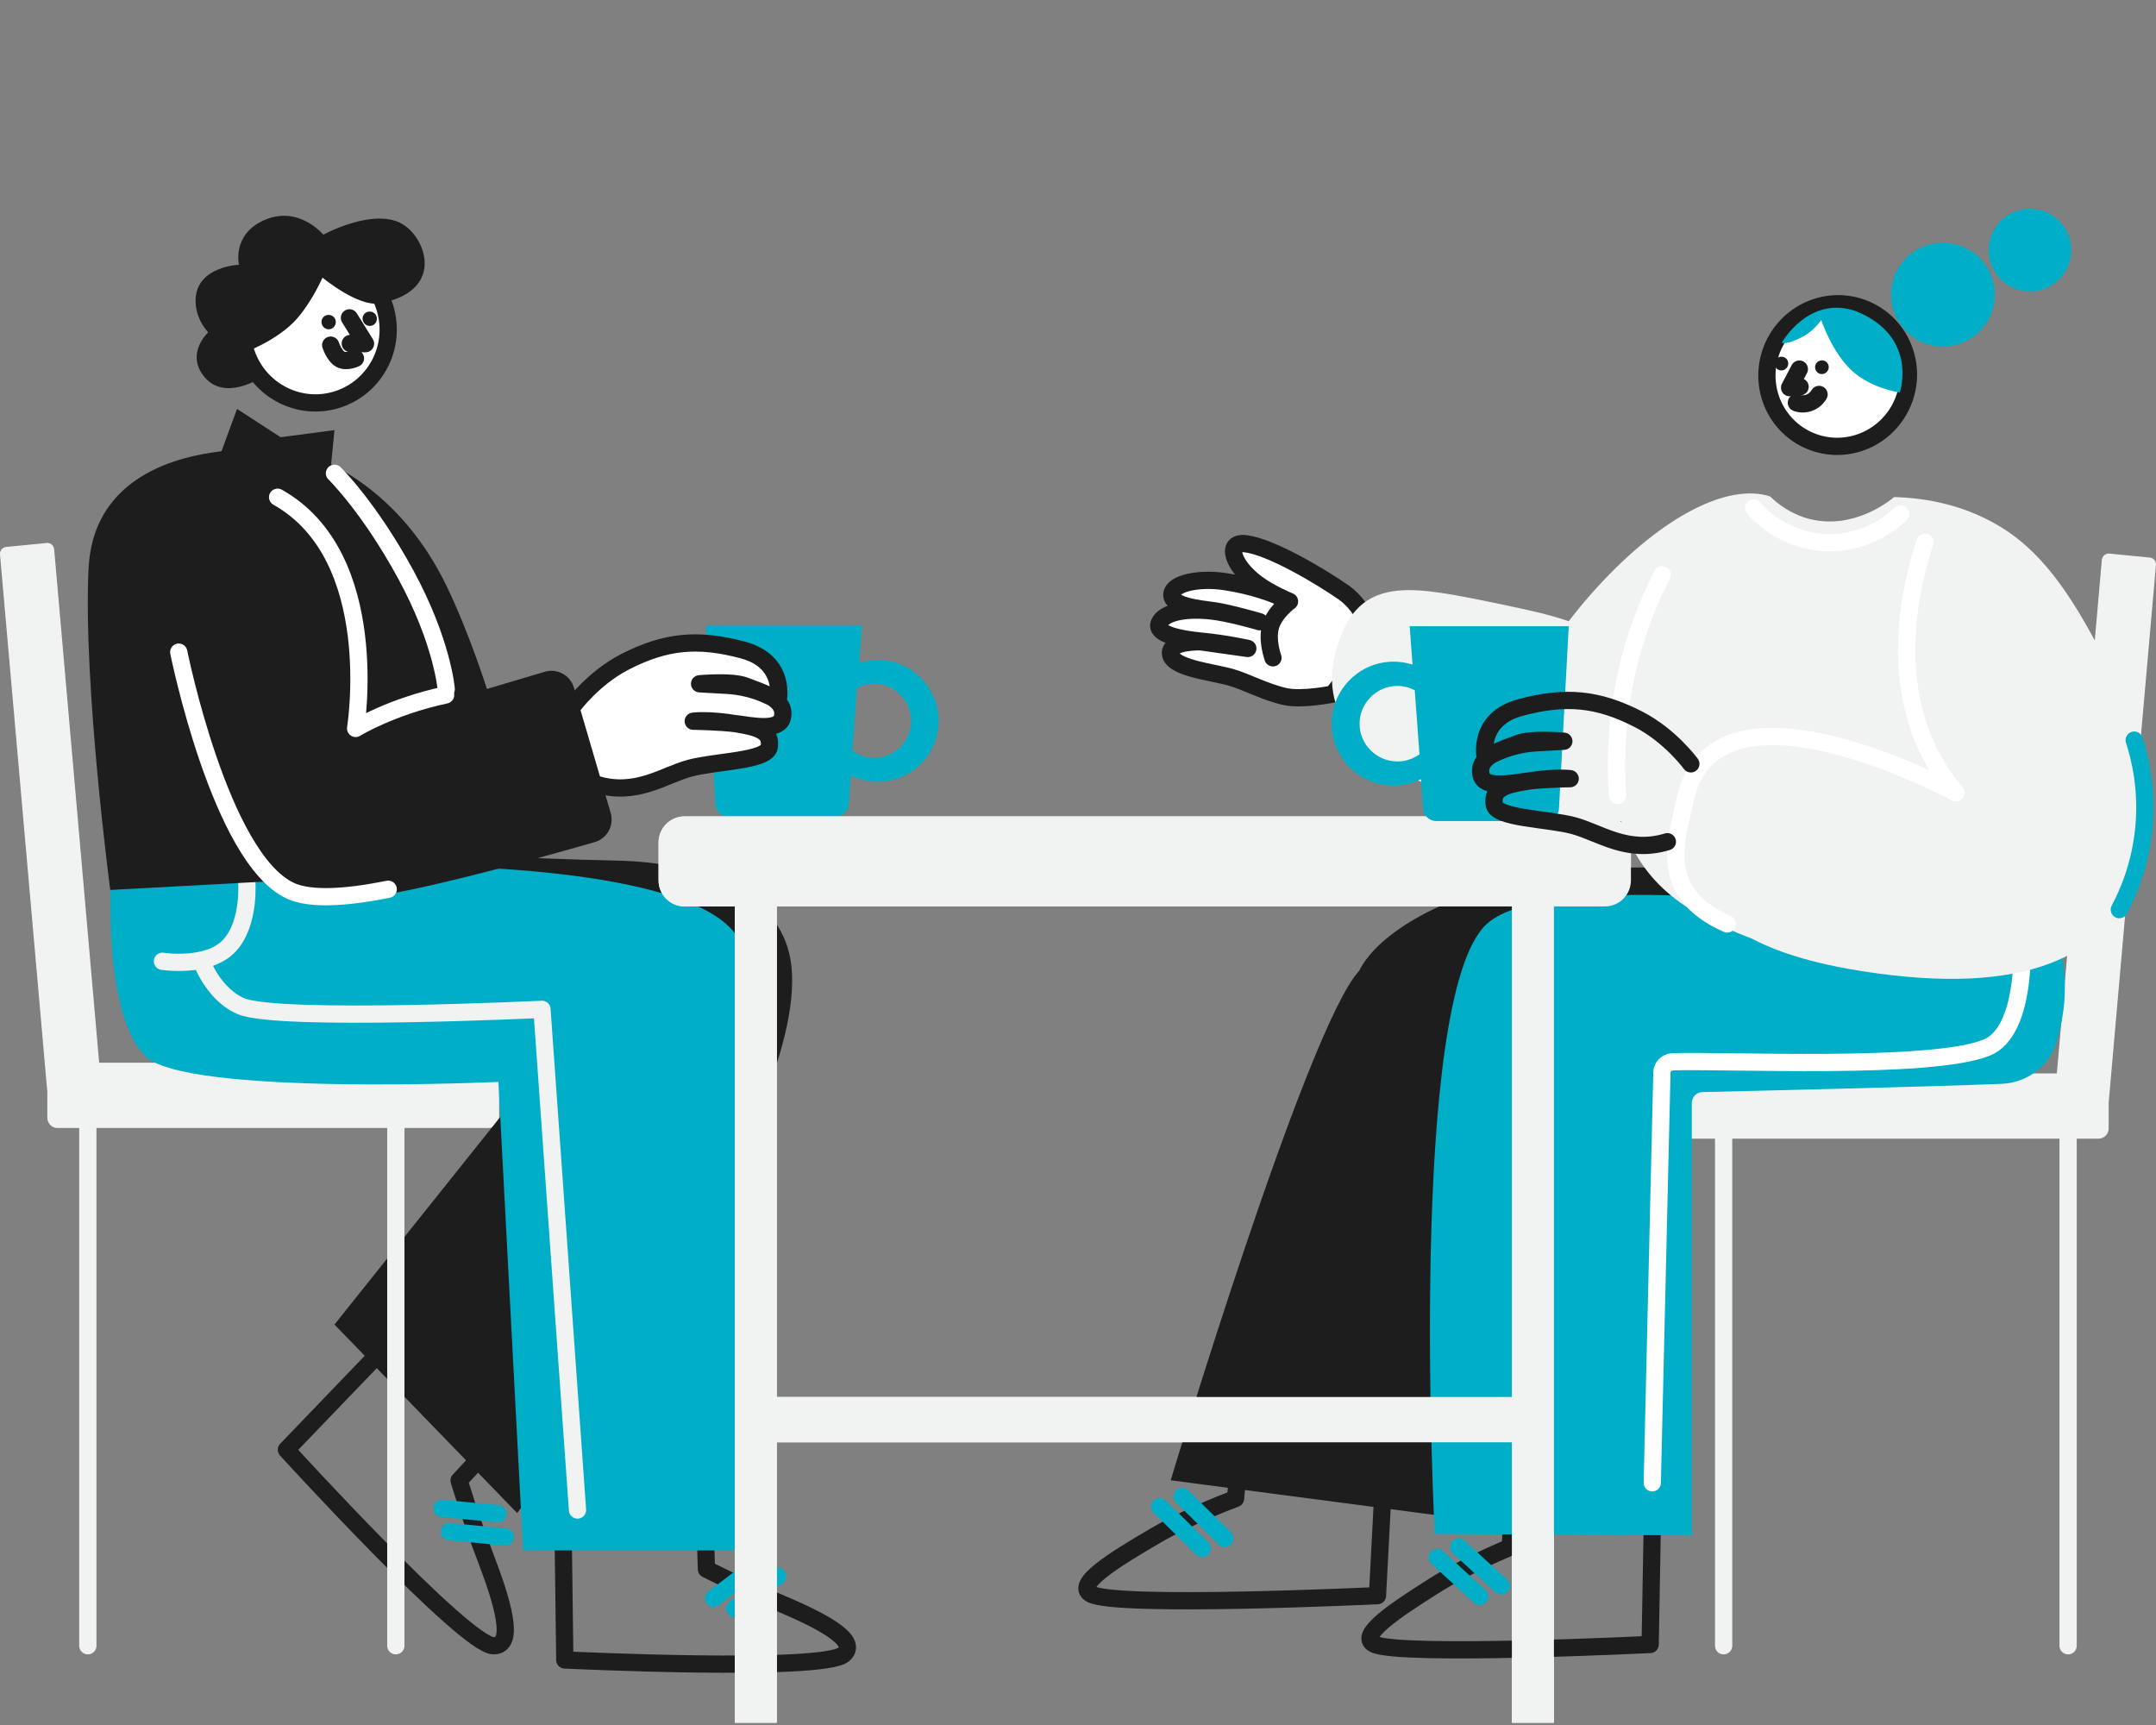 <svg id='dinning_room' width="250" height="200" viewBox="0 0 250 200" fill="none" xmlns="http://www.w3.org/2000/svg">
<rect x="0" y="0" width="250" height="200" fill="#808080" stroke="none"/>
<g clip-path="url(#clip0_3161_3804)">
<path d="M5.426 62.949C5.857 62.907 6.239 63.247 6.281 63.685L11.499 123.215H56.716C57.362 123.215 57.883 123.75 57.883 124.41V129.586C57.883 130.246 57.355 130.781 56.716 130.781H6.656C6.01 130.781 5.489 130.246 5.489 129.586V126.487C5.489 126.487 5.475 126.466 5.475 126.459L-0 64.282C-0.042 63.838 0.278 63.456 0.708 63.414L5.419 62.956L5.426 62.949Z" fill="#F1F2F2"/>
<path d="M10.185 128.704V190.811" stroke="#F1F2F2" stroke-width="2" stroke-linecap="round" stroke-linejoin="round"/>
<path d="M82.944 93.248C82.986 94.047 83.646 94.673 84.445 94.673H96.923C97.708 94.673 98.362 94.068 98.424 93.283L98.674 89.913C99.612 90.379 100.668 90.636 101.787 90.636C105.935 90.636 109.242 87.058 108.804 82.826C108.471 79.651 105.976 77.053 102.815 76.601C101.697 76.441 100.62 76.553 99.64 76.865L99.96 72.488H81.839L82.951 93.255L82.944 93.248ZM98.834 87.051L99.369 79.756C100.015 79.422 100.752 79.241 101.537 79.269C103.83 79.359 105.678 81.305 105.657 83.598C105.643 85.96 103.718 87.864 101.356 87.864C100.411 87.864 99.543 87.558 98.834 87.044V87.051Z" fill="#00AEC7"/>
<path d="M66.394 81.902C66.394 81.902 68.77 78.637 72.446 76.747C77.219 74.287 80.964 73.989 86.119 75.357C91.281 76.726 90.219 81.27 90.219 81.27C90.219 81.27 87.835 79.644 84.278 79.457C80.721 79.269 81.131 79.276 81.131 79.276C81.131 79.276 84.966 78.922 86.446 79.54C87.926 80.159 91.226 80.916 90.726 83.174C90.364 84.807 87.307 84.16 85.369 83.91C83.43 83.66 80.387 83.618 80.387 83.618C80.387 83.618 82.069 83.375 85.369 83.917C87.842 84.32 89.475 84.751 89.197 86.592C88.954 88.239 83.062 88.246 80.012 89.059C76.962 89.872 73.787 92.352 69.118 90.928" fill="white"/>
<path d="M66.394 81.902C66.394 81.902 68.77 78.637 72.446 76.747C77.219 74.287 80.964 73.989 86.119 75.357C91.281 76.726 90.219 81.27 90.219 81.27C90.219 81.27 87.835 79.644 84.278 79.457C80.721 79.269 81.131 79.276 81.131 79.276C81.131 79.276 84.966 78.922 86.446 79.54C87.926 80.159 91.226 80.916 90.726 83.174C90.364 84.807 87.307 84.16 85.369 83.91C83.43 83.66 80.387 83.618 80.387 83.618C80.387 83.618 82.069 83.375 85.369 83.917C87.842 84.32 89.475 84.751 89.197 86.592C88.954 88.239 83.062 88.246 80.012 89.059C76.962 89.872 73.787 92.352 69.118 90.928" stroke="#1D1D1D" stroke-width="2" stroke-linecap="round" stroke-linejoin="round"/>
<path d="M43.105 157.788L33.211 168.084C33.211 168.084 53.895 190.769 57.216 190.811C59.849 190.846 58.223 185.614 56.278 180.528C54.472 175.811 53.235 171.649 53.235 171.649L54.708 170.065" stroke="#1D1D1D" stroke-width="2" stroke-linecap="round" stroke-linejoin="round"/>
<path d="M52.116 177.582L58.592 178.201" stroke="#00AEC7" stroke-width="2" stroke-linecap="round" stroke-linejoin="round"/>
<path d="M51.255 174.886L57.73 175.505" stroke="#00AEC7" stroke-width="2" stroke-linecap="round" stroke-linejoin="round"/>
<path d="M48.489 98.758L63.643 122.45L38.783 153.57L59.967 175.428C59.967 175.428 94.936 129.086 91.636 111.118C90.267 103.663 81.791 99.988 71.487 99.779C60.419 99.557 48.483 98.758 48.483 98.758H48.489Z" fill="#1D1D1D"/>
<path d="M65.324 179.437L65.491 192.458C65.491 192.458 95.506 193.91 97.847 191.805C99.71 190.137 94.978 187.782 90.135 185.739C85.633 183.835 81.916 181.932 81.916 181.932L81.853 179.958" stroke="#1D1D1D" stroke-width="2" stroke-linecap="round" stroke-linejoin="round"/>
<path d="M85.202 186.503L90.149 182.751" stroke="#00AEC7" stroke-width="2" stroke-linecap="round" stroke-linejoin="round"/>
<path d="M82.749 185.301L87.696 181.549" stroke="#00AEC7" stroke-width="2" stroke-linecap="round" stroke-linejoin="round"/>
<path d="M12.972 99.779C12.972 99.779 11.54 116.781 16.765 122.381C21.191 127.126 57.793 125.438 57.793 125.438L60.655 179.75H88.676C88.676 179.75 89.309 114.759 85.536 108.666C80.276 100.161 48.344 100.398 48.344 100.398L12.972 99.786V99.779Z" fill="#00AEC7"/>
<path d="M66.964 175.074L62.844 117.024C62.844 117.024 32.287 118.49 27.951 116.663C26.381 116.003 24.554 114.377 23.359 111.445" stroke="#F1F2F2" stroke-width="2" stroke-linecap="round" stroke-linejoin="round"/>
<path d="M28.598 101.989C28.598 101.989 29.084 106.908 26.631 109.604C24.179 112.299 18.836 111.452 18.836 111.452" stroke="#F1F2F2" stroke-width="2" stroke-linecap="round" stroke-linejoin="round"/>
<path d="M10.276 65.881C10.873 53.687 23.734 52.631 25.686 52.311L27.486 47.413L32.544 50.693L38.783 49.866L38.394 53.833C41.541 55.389 47.565 59.273 51.734 67.847C54.402 73.329 56.459 79.881 56.459 79.881L63.163 77.887C64.609 77.456 66.123 78.283 66.547 79.728L70.813 94.256C71.237 95.701 70.41 97.216 68.965 97.633C62.475 99.502 45.814 104.164 40.77 104.164C35.726 104.164 33.405 102.065 33.405 102.065L12.784 103.184C12.784 103.184 9.616 79.242 10.269 65.881H10.276Z" fill="#1D1D1D"/>
<path d="M38.783 54.875C38.783 54.875 42.771 58.745 47.044 66.596C51.317 74.448 51.741 79.895 51.741 79.895" stroke="white" stroke-width="2" stroke-linecap="round" stroke-linejoin="round"/>
<path d="M45.016 103.101C40.215 104.067 36.011 104.358 33.67 103.275C25.534 99.509 20.726 75.608 20.726 75.608" stroke="white" stroke-width="2" stroke-linecap="round" stroke-linejoin="round"/>
<path d="M32.19 57.648C44.473 64.533 41.236 84.453 41.236 84.453C41.236 84.453 45.37 81.916 51.671 80.576" stroke="white" stroke-width="2" stroke-linecap="round" stroke-linejoin="round"/>
<path d="M43.966 42.327C46.217 38.2 44.723 33.003 40.631 30.71C36.539 28.417 31.39 29.911 29.139 34.031C26.888 38.158 28.382 43.355 32.474 45.641C36.566 47.934 41.708 46.44 43.966 42.32V42.327Z" fill="white" stroke="#1D1D1D" stroke-width="2" stroke-linecap="round" stroke-linejoin="round"/>
<path d="M38.346 40.014C38.346 40.014 38.763 41.278 39.478 41.66C40.194 42.042 41.215 41.549 41.215 41.549" stroke="#1D1D1D" stroke-width="2" stroke-linecap="round" stroke-linejoin="round"/>
<path d="M38.221 36.519C37.762 36.456 37.338 36.762 37.282 37.221C37.227 37.679 37.553 38.11 38.005 38.172C38.464 38.235 38.867 37.908 38.929 37.45C38.992 36.991 38.679 36.581 38.221 36.519Z" fill="#1D1D1D"/>
<path d="M42.987 36.13C42.528 36.067 42.104 36.373 42.049 36.831C41.993 37.29 42.32 37.721 42.771 37.783C43.23 37.846 43.633 37.519 43.695 37.061C43.758 36.602 43.438 36.192 42.987 36.13Z" fill="#1D1D1D"/>
<path d="M40.52 36.852L42.383 39.847L40.618 39.826" stroke="#1D1D1D" stroke-width="2" stroke-linecap="round" stroke-linejoin="round"/>
<path d="M37.394 32.19C37.394 32.19 41.535 35.615 43.994 35.171C51.366 33.844 49.622 28 46.891 26.125C43.605 23.866 37.491 27.209 37.491 27.209C37.491 27.209 34.663 23.769 30.661 25.513C26.867 27.167 27.708 30.696 27.708 30.696C27.708 30.696 22.886 30.877 22.685 34.622C22.56 36.97 24.144 38.527 24.144 38.527C24.144 38.527 21.406 41.042 23.762 43.772C26.096 46.475 30.077 43.883 30.077 43.883L28 41C28 41 32.141 39.576 34.455 36.922C36.219 34.9 37.394 32.19 37.394 32.19Z" fill="#1D1D1D"/>
<path d="M45.898 130.788V190.811" stroke="#F1F2F2" stroke-width="2" stroke-linecap="round" stroke-linejoin="round"/>
<path d="M186.093 94.652H79.387C77.717 94.652 76.364 96.005 76.364 97.674V102.072C76.364 103.741 77.717 105.095 79.387 105.095H186.093C187.762 105.095 189.115 103.741 189.115 102.072V97.674C189.115 96.005 187.762 94.652 186.093 94.652Z" fill="#F1F2F2"/>
<path d="M90.08 99.779H85.202V199.739H90.08V99.779Z" fill="#F1F2F2"/>
<path d="M180.187 99.779H175.31V199.739H180.187V99.779Z" fill="#F1F2F2"/>
<path d="M176.88 161.97H87.634V167.223H176.88V161.97Z" fill="#F1F2F2"/>
<path d="M244.574 64.185C244.143 64.143 243.761 64.484 243.719 64.922L238.501 124.451H188.011C187.364 124.451 186.843 124.986 186.843 125.646V130.823C186.843 131.483 187.371 132.018 188.011 132.018H243.344C243.99 132.018 244.511 131.483 244.511 130.823V127.724C244.511 127.724 244.525 127.703 244.525 127.696L249.993 65.512C250.035 65.067 249.715 64.685 249.284 64.644L244.574 64.185Z" fill="#F1F2F2"/>
<path d="M239.807 129.933V190.811" stroke="#F1F2F2" stroke-width="2" stroke-linecap="round" stroke-linejoin="round"/>
<path d="M199.864 129.933V190.811" stroke="#F1F2F2" stroke-width="2" stroke-linecap="round" stroke-linejoin="round"/>
<path d="M147.608 76.268C147.608 76.268 146.858 74.225 147.337 72.592C147.817 70.959 149.526 69.73 149.526 69.73C149.526 69.73 147.303 68.833 145.698 67.631C142.842 65.491 142.099 62.768 144.405 63.039C147.33 63.379 153.056 66.777 155.793 68.68C158.53 70.584 159.288 74.301 159.288 74.301L154.549 80.471C154.549 80.471 151.034 81.187 149.06 80.77C146.726 80.27 144.482 79.019 142.745 78.533C140.424 77.879 135.783 77.442 135.72 75.726C135.665 74.308 139.243 74.412 139.243 74.412L144.69 75.184C144.69 75.184 142.092 74.6 139.354 74.343C136.818 74.107 133.865 73.516 134.428 72.238C134.984 70.959 137.541 70.522 140.445 70.834C142.592 71.064 146.066 72.085 146.066 72.085C146.066 72.085 142.522 71.057 140.799 70.814C139.083 70.577 135.797 70.272 135.88 68.938C135.957 67.603 139.028 66.985 142.022 67.43C145.475 67.944 147.852 68.965 147.852 68.965" fill="white"/>
<path d="M147.608 76.268C147.608 76.268 146.858 74.225 147.337 72.592C147.817 70.959 149.526 69.73 149.526 69.73C149.526 69.73 147.303 68.833 145.698 67.631C142.842 65.491 142.099 62.768 144.405 63.039C147.33 63.379 153.056 66.777 155.793 68.68C158.53 70.584 159.288 74.301 159.288 74.301L154.549 80.471C154.549 80.471 151.034 81.187 149.06 80.77C146.726 80.27 144.482 79.019 142.745 78.533C140.424 77.879 135.783 77.442 135.72 75.726C135.665 74.308 139.243 74.412 139.243 74.412L144.69 75.184C144.69 75.184 142.092 74.6 139.354 74.343C136.818 74.107 133.865 73.516 134.428 72.238C134.984 70.959 137.541 70.522 140.445 70.834C142.592 71.064 146.066 72.085 146.066 72.085C146.066 72.085 142.522 71.057 140.799 70.814C139.083 70.577 135.797 70.272 135.88 68.938C135.957 67.603 139.028 66.985 142.022 67.43C145.475 67.944 147.852 68.965 147.852 68.965" stroke="#1D1D1D" stroke-width="2" stroke-linecap="round" stroke-linejoin="round"/>
<path d="M160.413 171.926L159.725 185.002C159.725 185.002 129.467 186.447 126.501 184.822C124.506 183.724 129.245 180.82 133.831 178.131C138.187 175.581 143.266 173.747 143.266 173.747L143.488 171.301" stroke="#1D1D1D" stroke-width="2" stroke-linecap="round" stroke-linejoin="round"/>
<path d="M142.029 178.367L137.082 173.51" stroke="#00AEC7" stroke-width="2" stroke-linecap="round" stroke-linejoin="round"/>
<path d="M139.403 179.534L134.456 174.678" stroke="#00AEC7" stroke-width="2" stroke-linecap="round" stroke-linejoin="round"/>
<path d="M222.528 107.123C188.691 93.623 161.935 103.823 157.599 112.563C151.52 119.115 135.748 171.628 135.748 171.628L167.187 175.755L181.5 135.86L222.535 107.13L222.528 107.123Z" fill="#1D1D1D"/>
<path d="M191.589 177.054L191.345 190.665C191.345 190.665 162.234 192.089 159.329 190.623C157.37 189.636 161.845 186.67 166.173 183.932C170.286 181.327 175.122 179.388 175.122 179.388L175.254 177.019" stroke="#1D1D1D" stroke-width="2" stroke-linecap="round" stroke-linejoin="round"/>
<path d="M174.08 183.884L169.147 179.367" stroke="#00AEC7" stroke-width="2" stroke-linecap="round" stroke-linejoin="round"/>
<path d="M171.593 185.099L166.66 180.583" stroke="#00AEC7" stroke-width="2" stroke-linecap="round" stroke-linejoin="round"/>
<path d="M238.932 110.048C239.884 114.127 239.342 117.899 238.494 120.741C237.646 123.576 235.083 125.542 232.13 125.66C224.022 125.994 202.733 126.494 197.397 126.619C196.716 126.633 196.174 127.196 196.174 127.876V178.02L166.368 177.853C166.368 177.853 163.095 115.662 172.392 107.13C179.687 100.439 216.198 105.761 216.198 105.761L238.932 110.055V110.048Z" fill="#00AEC7"/>
<path d="M234.464 109.492C234.464 109.492 234.972 119.567 230.393 121.45C223.959 124.097 199.725 122.874 193.923 123.11C193.256 123.138 192.728 123.68 192.707 124.347L191.589 171.919" stroke="white" stroke-width="2" stroke-linecap="round" stroke-linejoin="round"/>
<path d="M187.99 95.194C190.477 102.781 195.744 105.991 203.15 108.832C207.013 110.868 212.321 112.23 219.158 113.043C256.218 117.42 250.243 88.746 243.955 76.288C239.939 68.326 236.368 63.719 231.887 61.031C227.148 58.182 222.417 57.717 219.637 57.626C219.13 58.057 214.934 61.468 209.82 60.169C207.597 59.599 206.068 58.349 205.255 57.557C200.545 56.014 192.93 59.613 185.134 68.159C183.925 69.486 182.848 70.779 181.903 72.029C181.361 71.842 180.799 71.661 180.222 71.501C179.312 71.23 178.353 70.987 177.345 70.772C175.393 70.348 173.6 69.952 171.954 69.625C163.172 67.881 157.085 66.728 154.82 75.809C150.45 93.297 186.246 95.749 187.997 95.194H187.99Z" fill="#F1F2F2"/>
<path d="M200.287 107.123C191.894 103.468 194.527 96.993 195.382 92.817C198.689 76.643 226.808 91.928 226.808 91.928C225.807 90.747 225.001 89.559 224.348 88.419C218.692 78.519 221.826 67.075 223.215 62.858" stroke="white" stroke-width="2" stroke-linecap="round" stroke-linejoin="round"/>
<path d="M192.742 66.638C191.749 68.569 190.79 70.765 189.956 73.224C187.448 80.672 187.239 87.419 187.566 92.227" stroke="white" stroke-width="2" stroke-linecap="round" stroke-linejoin="round"/>
<path d="M220.388 59.599C219.853 60.114 216.594 63.164 211.585 62.907C206.714 62.656 203.824 59.467 203.324 58.891" stroke="white" stroke-width="2" stroke-linecap="round" stroke-linejoin="round"/>
<path d="M247.471 85.814C248.131 87.836 248.999 91.386 248.61 95.819C248.221 100.245 246.748 103.587 245.748 105.463" stroke="#00AEC7" stroke-width="2" stroke-linecap="round" stroke-linejoin="round"/>
<path d="M205.248 45.981C203.914 41.632 206.339 36.984 210.667 35.601C214.996 34.226 219.589 36.637 220.929 40.986C222.27 45.335 219.839 49.983 215.51 51.366C211.182 52.742 206.589 50.331 205.248 45.981Z" fill="white" stroke="#1D1D1D" stroke-width="2" stroke-linecap="round" stroke-linejoin="round"/>
<path d="M219.311 33.524C218.956 36.831 221.346 39.791 224.654 40.145C227.961 40.5 230.921 38.11 231.275 34.802C231.629 31.495 229.239 28.535 225.932 28.181C222.625 27.827 219.665 30.217 219.311 33.524Z" fill="#00AEC7"/>
<path d="M230.622 28.487C230.337 31.113 232.241 33.475 234.874 33.76C237.5 34.045 239.863 32.141 240.148 29.508C240.432 26.882 238.529 24.519 235.895 24.235C233.269 23.95 230.907 25.853 230.622 28.487Z" fill="#00AEC7"/>
<path d="M206.603 39.735C206.603 39.735 207.124 40.048 209.049 39.034C210.369 38.339 211.182 37.102 211.182 37.102C211.182 37.102 212.384 40.791 214.725 42.966C216.969 45.044 220.29 45.509 220.29 45.509C220.29 45.509 222.493 39.027 215.218 36.081C209.723 34.163 206.603 39.735 206.603 39.735Z" fill="#00AEC7"/>
<path d="M206.401 41.375C206.832 41.285 207.256 41.549 207.339 41.98C207.43 42.41 207.145 42.841 206.714 42.931C206.283 43.022 205.873 42.737 205.79 42.306C205.699 41.875 205.97 41.465 206.401 41.375Z" fill="#1D1D1D"/>
<path d="M211.098 41.799C211.529 41.709 211.953 41.973 212.036 42.403C212.126 42.834 211.841 43.265 211.411 43.355C210.98 43.446 210.57 43.161 210.487 42.73C210.396 42.299 210.667 41.889 211.098 41.799Z" fill="#1D1D1D"/>
<path d="M210.931 45.731C210.931 45.731 210.563 46.412 209.806 46.69C208.972 47.003 208.298 46.69 208.298 46.69" stroke="#1D1D1D" stroke-width="2" stroke-linecap="round" stroke-linejoin="round"/>
<path d="M208.645 42.792L207.513 44.946L208.729 44.842" stroke="#1D1D1D" stroke-width="2" stroke-linecap="round" stroke-linejoin="round"/>
<path d="M186.093 94.652H79.387C77.717 94.652 76.364 96.005 76.364 97.674V102.072C76.364 103.741 77.717 105.094 79.387 105.094H186.093C187.762 105.094 189.115 103.741 189.115 102.072V97.674C189.115 96.005 187.762 94.652 186.093 94.652Z" fill="#F1F2F2"/>
<path d="M90.08 99.779H85.202V199.739H90.08V99.779Z" fill="#F1F2F2"/>
<path d="M180.187 99.779H175.31V199.739H180.187V99.779Z" fill="#F1F2F2"/>
<path d="M176.88 161.97H87.634V167.223H176.88V161.97Z" fill="#F1F2F2"/>
<path d="M181.91 72.606H163.464L163.79 77.059C162.79 76.74 161.692 76.629 160.553 76.788C157.336 77.247 154.793 79.887 154.452 83.125C154.001 87.439 157.37 91.08 161.595 91.08C162.734 91.08 163.811 90.816 164.763 90.344L165.013 93.776C165.069 94.575 165.736 95.193 166.542 95.193H179.242C180.055 95.193 180.729 94.554 180.771 93.748L181.904 72.606H181.91ZM162.026 88.28C159.622 88.28 157.662 86.335 157.648 83.938C157.634 81.603 159.51 79.623 161.845 79.533C162.644 79.498 163.394 79.686 164.047 80.026L164.596 87.453C163.874 87.981 162.984 88.287 162.026 88.287V88.28Z" fill="#00AEC7"/>
<path d="M196.063 88.565C196.063 88.565 193.687 85.299 190.012 83.41C185.239 80.95 181.494 80.651 176.338 82.02C171.176 83.389 172.239 87.933 172.239 87.933C172.239 87.933 174.622 86.307 178.179 86.119C181.737 85.932 181.327 85.939 181.327 85.939C181.327 85.939 177.492 85.584 176.012 86.203C174.532 86.821 171.232 87.578 171.732 89.836C172.093 91.469 175.15 90.823 177.089 90.573C179.027 90.323 182.07 90.281 182.07 90.281C182.07 90.281 180.389 90.038 177.089 90.58C174.615 90.983 172.982 91.414 173.26 93.255C173.503 94.901 179.395 94.908 182.445 95.721C185.496 96.534 188.671 99.015 193.34 97.59" stroke="#1D1D1D" stroke-width="2" stroke-linecap="round" stroke-linejoin="round"/>
</g>
<defs>
<clipPath id="clip0_3161_3804">
<rect width="250" height="200" fill="white"/>
</clipPath>
</defs>
</svg>

